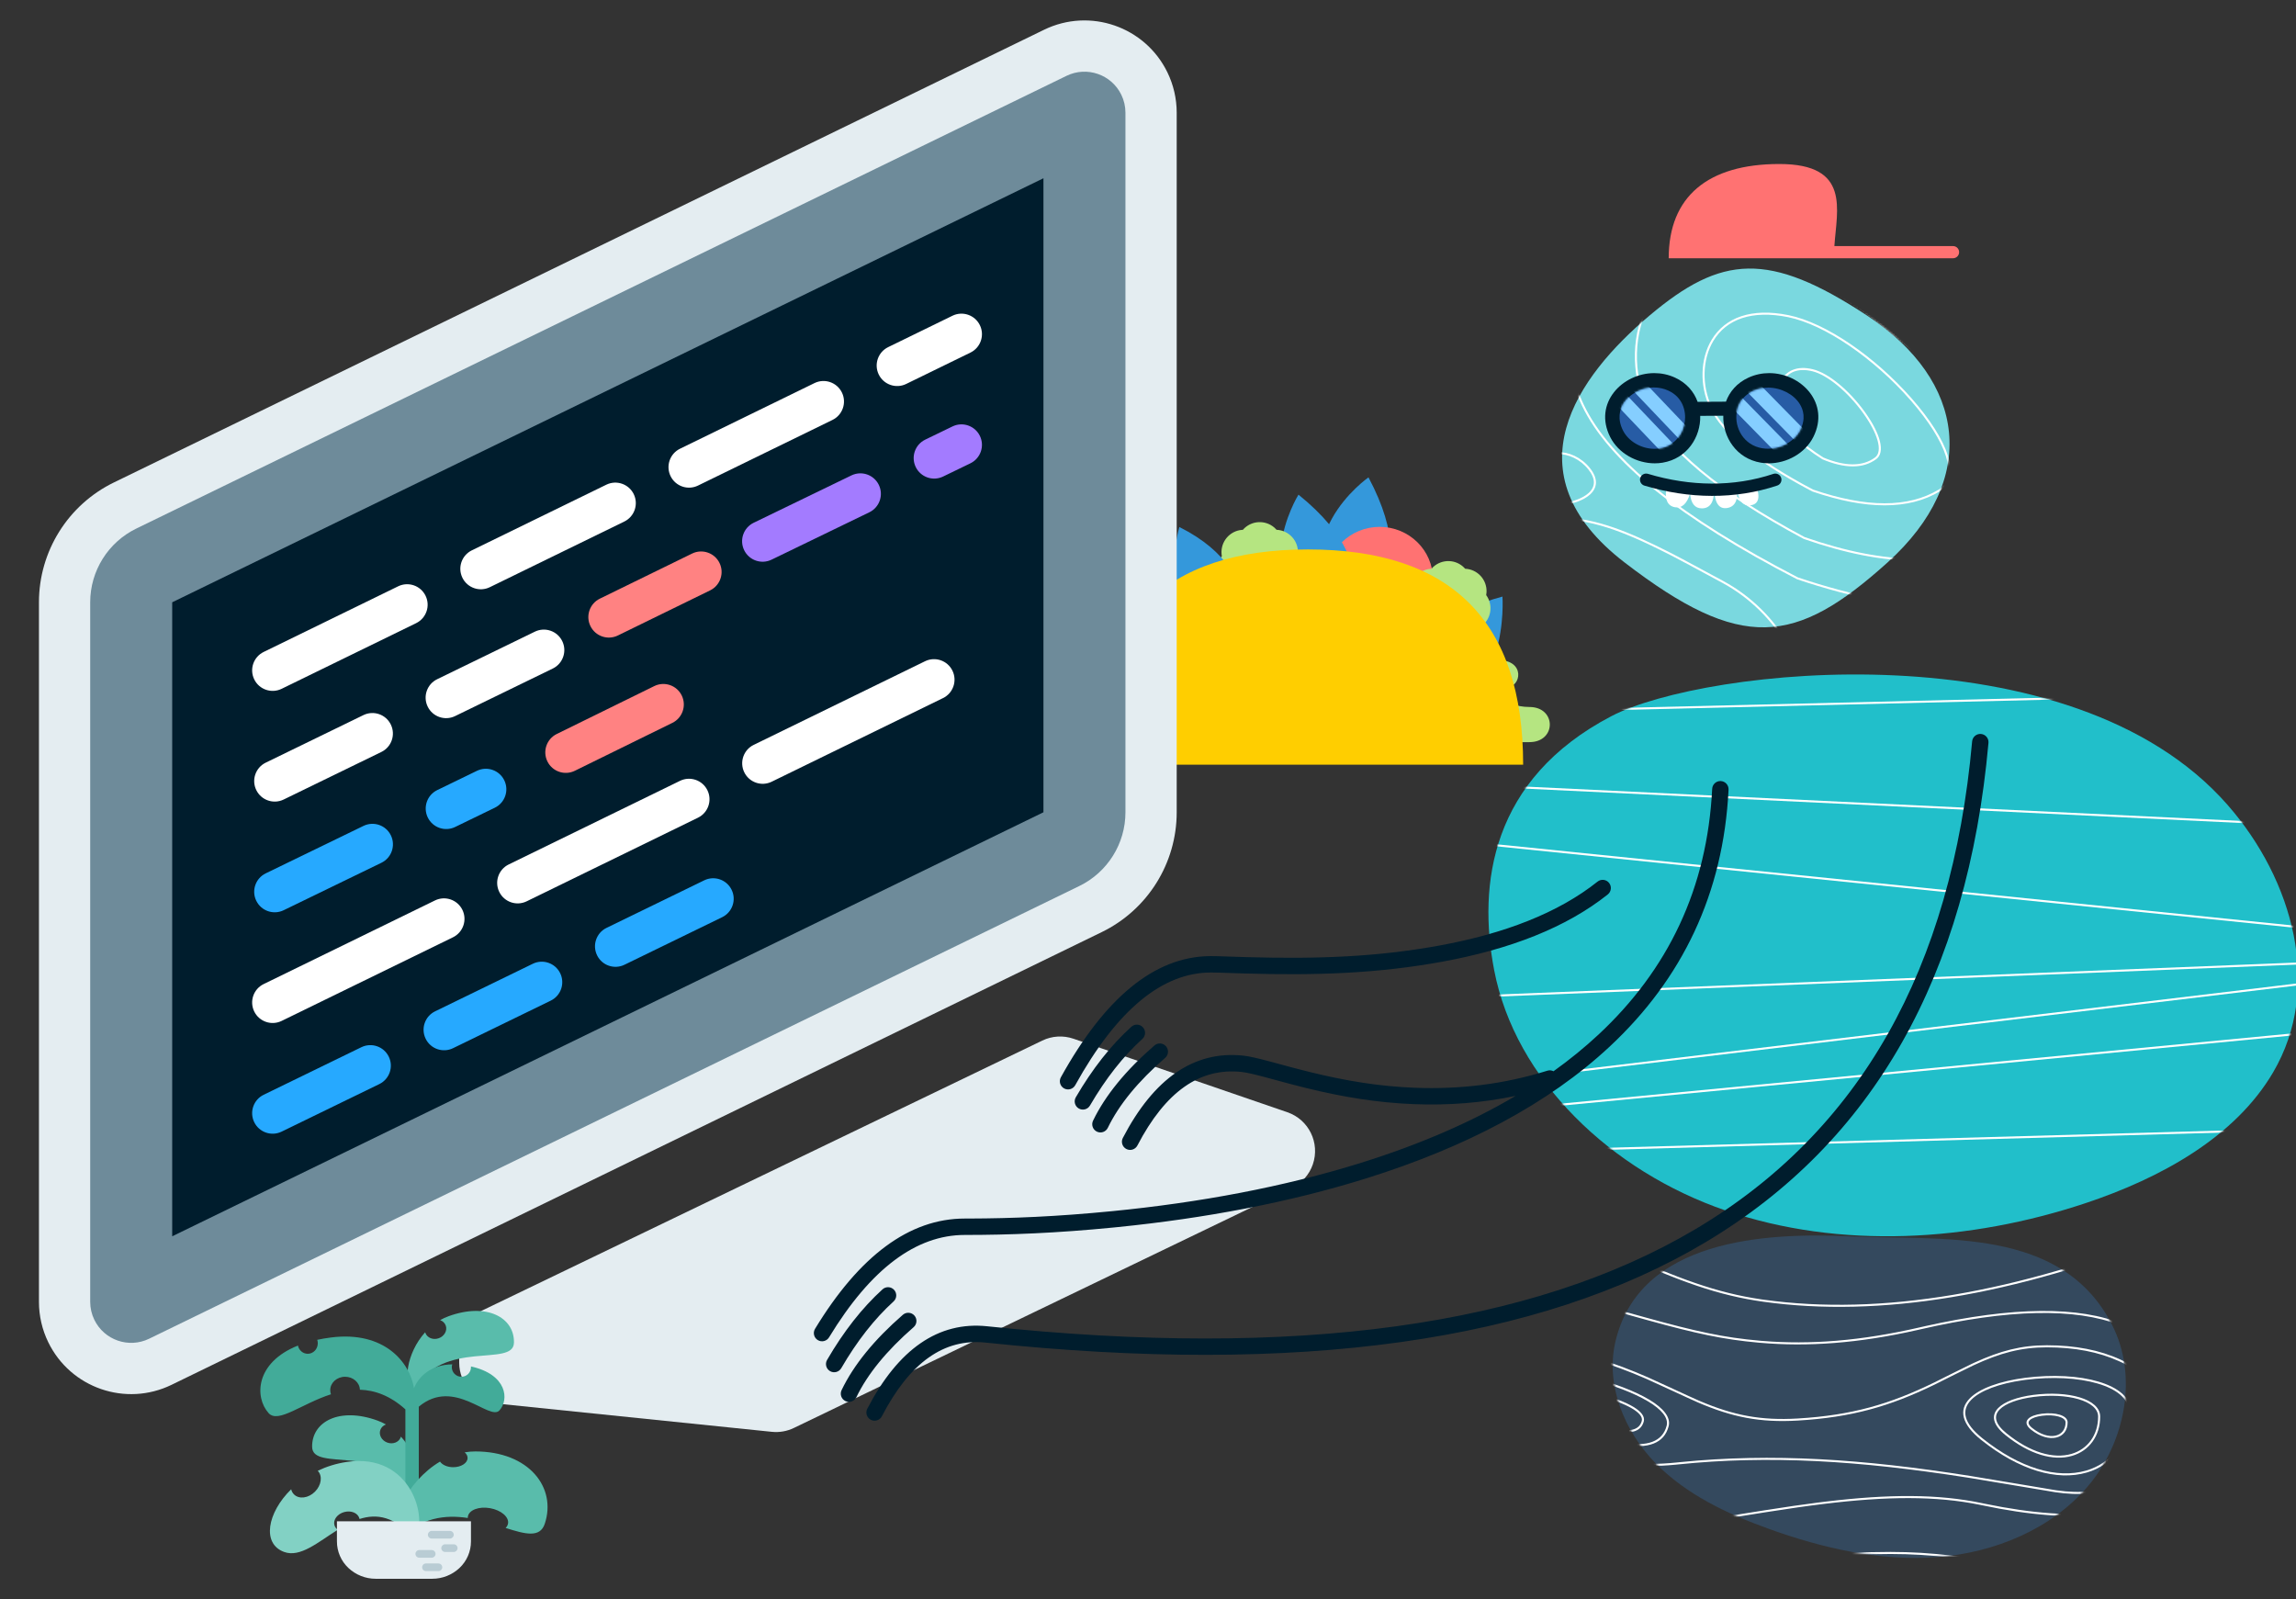 <svg viewBox="200 240 1120 780" xmlns="http://www.w3.org/2000/svg" xmlns:xlink="http://www.w3.org/1999/xlink" overflow="visible" width="1120px" height="780px"><rect x="200" y="240" width="1120" height="780" fill="#333333" stroke="none"/><defs><path d="M256.963,311.34 C443.936,235.343 398.48,-0.581 230.905,0.812 C63.331,2.205 24.21,38.513 3.469,128.569 C-19.235,227.154 69.989,387.336 256.963,311.34" id="masterclose-upsworking-path-1"/><path d="M307.298,52.903 C306.186,-19.451 7.359,-14.002 0.921,51.547 C-5.516,117.096 48.436,124.844 112.599,120.904 C167.078,117.559 308.411,125.257 307.298,52.903" id="masterclose-upsworking-path-3"/><path d="M32.885,134.865 C10.36,118.804 -3.667,90.08 1.584,62.998 C5.913,40.668 22.508,21.918 42.655,11.198 C63.03,0.357 87.496,-3.024 109.83,2.861 C132.163,8.745 152.018,24.07 162.433,44.599 C172.848,65.128 173.335,90.596 162.845,111.087 C145.226,145.498 101.452,157.839 65.819,149.474 C54.048,146.71 42.736,141.888 32.885,134.865" id="masterclose-upsworking-path-5"/><path d="M9.415,1.563 C-4.602,-2.26 -1.585,17.563 9.415,20.563 C20.415,23.563 27.415,23.563 37.415,20.563 C51.108,16.456 49.897,-2.597 37.415,1.563 C28.415,4.563 20.415,4.563 9.415,1.563 Z" id="masterclose-upsworking-path-7"/></defs><g id="Master/Close Ups/Working" stroke="none" stroke-width="1" fill="none" fill-rule="evenodd"><g id="Food" transform="translate(707, 418) scale(1 1)"><g id="Food/Taco" stroke="none" stroke-width="1" fill="none" fill-rule="evenodd"><g id="Group" transform="translate(-1, 54)"><path d="M59.211,130 C35.211,130 18.789,130 9.947,130 C-3.316,130 -3.316,112.857 9.947,112.857 C23.211,112.857 28.895,103.333 21.316,103.333 C13.737,103.333 11.842,90 25.105,90 C33.947,90 46.579,90 63,90 L59.211,130 Z" id="Path-39" fill="#B5E581"/><path d="M246.211,130 C222.211,130 205.789,130 196.947,130 C183.684,130 183.684,112.857 196.947,112.857 C210.211,112.857 215.895,103.333 208.316,103.333 C200.737,103.333 198.842,90 212.105,90 C220.947,90 233.579,90 250,90 L246.211,130 Z" id="Path-39-Copy" fill="#B5E581" transform="translate(218.5, 110) scale(-1, 1) translate(-218.5, -110)"/><path d="M69.99,106 C69.99,106 86.637,66.123 24.113,53 C24.113,53 19.46,106 69.99,106" id="Fill-4" fill="#3498DB"/><path d="M178.278,62.656 C178.278,62.656 194.843,22.652 132.729,9.53 C132.729,9.53 128.072,62.687 178.278,62.656" id="Fill-4-Copy-4" fill="#3498DB" transform="translate(156.449, 36.093) rotate(50) translate(-156.449, -36.093)"/><ellipse id="Oval-Copy" fill="#FF7272" cx="167" cy="50.5" rx="26" ry="25.5"/><path d="M73.321,119.864 C73.321,119.864 89.851,79.9 27.688,66.718 C27.688,66.718 23.087,119.841 73.321,119.864" id="Fill-4-Copy-3" fill="#3498DB" transform="translate(51.445, 93.291) rotate(-23) translate(-51.445, -93.291)"/><path d="M158.345,70.271 C158.345,70.271 174.914,30.289 112.768,17.166 C112.768,17.166 108.115,70.297 158.345,70.271" id="Fill-4-Copy-5" fill="#3498DB" transform="translate(136.502, 43.719) rotate(27) translate(-136.502, -43.719)"/><path d="M108.5,62.451 C102.961,64.823 96.547,62.256 94.174,56.717 C93.979,56.262 93.815,55.793 93.684,55.316 L93.684,55.316 L93.684,55.316 C88.375,52.464 86.383,45.849 89.234,40.54 C89.469,40.104 89.733,39.684 90.024,39.283 L90.024,39.283 L90.024,39.283 C88.944,33.355 92.874,27.673 98.802,26.592 C99.29,26.503 99.783,26.448 100.278,26.426 L100.278,26.426 L100.278,26.426 C104.239,21.885 111.131,21.415 115.673,25.376 C116.046,25.702 116.397,26.053 116.722,26.426 L116.722,26.426 L116.722,26.426 C122.743,26.692 127.408,31.787 127.142,37.808 C127.12,38.303 127.064,38.796 126.976,39.283 L126.976,39.283 L126.976,39.283 C130.521,44.156 129.446,50.98 124.573,54.526 C124.173,54.817 123.753,55.081 123.316,55.316 L123.316,55.316 L123.316,55.316 C121.718,61.126 115.712,64.54 109.901,62.941 C109.424,62.81 108.955,62.646 108.5,62.451 L108.5,62.451 L108.5,62.451 Z" id="Star" fill="#B5E581"/><ellipse id="Oval" fill="#FF7272" cx="66" cy="71.5" rx="26" ry="25.5"/><path d="M101.404,83.89 C101.404,83.89 115.318,42.282 63.102,28.604 C63.102,28.604 59.202,83.901 101.404,83.89" id="Fill-4-Copy" fill="#3498DB" transform="translate(83.046, 56.247) rotate(12) translate(-83.046, -56.247)"/><path d="M225.325,114 C225.325,114 239.197,72.618 187.094,59 C187.094,59 183.216,114 225.325,114" id="Fill-4-Copy-2" fill="#3498DB" transform="translate(207, 86.5) scale(-1, 1) translate(-207, -86.5)"/><path d="M200.5,81.451 C194.961,83.823 188.547,81.256 186.174,75.717 C185.979,75.262 185.815,74.793 185.684,74.316 L185.684,74.316 L185.684,74.316 C180.375,71.464 178.383,64.849 181.234,59.54 C181.469,59.104 181.733,58.684 182.024,58.283 L182.024,58.283 L182.024,58.283 C180.944,52.355 184.874,46.673 190.802,45.592 C191.29,45.503 191.783,45.448 192.278,45.426 L192.278,45.426 L192.278,45.426 C196.239,40.885 203.131,40.415 207.673,44.376 C208.046,44.702 208.397,45.053 208.722,45.426 L208.722,45.426 L208.722,45.426 C214.743,45.692 219.408,50.787 219.142,56.808 C219.12,57.303 219.064,57.796 218.976,58.283 L218.976,58.283 L218.976,58.283 C222.521,63.156 221.446,69.98 216.573,73.526 C216.173,73.817 215.753,74.081 215.316,74.316 L215.316,74.316 L215.316,74.316 C213.718,80.126 207.712,83.54 201.901,81.941 C201.424,81.81 200.955,81.646 200.5,81.451 L200.5,81.451 L200.5,81.451 Z" id="Star-Copy" fill="#B5E581"/><path d="M27,141 L237,141 C237,71 202,36 132,36 C62,36 27,71 27,141 Z" id="Path-38" fill="#FFCE00"/></g></g></g><g id="Computer" transform="translate(219, 249)"><path d="M490.308,5.513 L36.556,226.339 C14.192,237.223 0,259.914 0,284.786 L0,626.024 C0,632.847 1.552,639.581 4.537,645.716 C15.413,668.063 42.345,677.362 64.692,666.487 L518.444,445.661 C540.808,434.777 555,412.086 555,387.214 L555,45.976 C555,39.153 553.448,32.419 550.463,26.284 C539.587,3.937 512.655,-5.362 490.308,5.513 Z M505,53.969 L505,387.214 L505,387.558 C504.868,393.162 501.622,398.241 496.564,400.702 L50,618.03 L50,284.786 C50,279.046 53.275,273.81 58.436,271.298 L505,53.969 Z" id="Monitor" fill="#E4EDF1" fill-rule="nonzero"/><path d="M527.983,37.224 C529.31,39.951 530,42.944 530,45.976 L530,387.214 C530,402.52 521.266,416.484 507.504,423.181 L53.752,644.007 C43.82,648.841 31.85,644.708 27.017,634.776 C25.69,632.049 25,629.056 25,626.024 L25,284.786 C25,269.48 33.734,255.516 47.496,248.819 L501.248,27.993 C511.18,23.159 523.15,27.292 527.983,37.224 Z" id="Path" fill="#6E8B9A" fill-rule="nonzero"/><polygon id="Path" fill="#001D2D" fill-rule="nonzero" points="490 387.214 490 77.951 65 284.786 65 594.047"/><path d="M216.318,630.193 L489.45,498.57 C494.195,496.283 499.651,495.96 504.633,497.673 L608.994,533.541 C619.44,537.132 624.998,548.51 621.407,558.956 C619.671,564.007 615.987,568.154 611.176,570.472 L368.241,687.543 C364.908,689.15 361.194,689.8 357.514,689.422 L222.956,675.595 C212.755,674.547 205,665.954 205,655.7 L205,648.21 C205,640.529 209.398,633.527 216.318,630.193 Z" id="Keyboard" fill="#E4EDF1"/><g id="code" transform="translate(103.998, 143.998)" fill-rule="nonzero"><path d="M14.389,182.989 L79.991,150.969 C84.954,148.546 87.014,142.559 84.592,137.596 C82.169,132.632 76.182,130.573 71.219,132.995 L5.616,165.016 C0.653,167.438 -1.407,173.425 1.016,178.389 C3.438,183.352 9.425,185.411 14.389,182.989 Z M115.938,133.423 L181.54,101.403 C186.504,98.98 188.563,92.993 186.141,88.03 C183.718,83.067 177.731,81.007 172.768,83.43 L107.165,115.45 C102.202,117.872 100.142,123.86 102.565,128.823 C104.987,133.786 110.975,135.846 115.938,133.423 Z M217.487,83.858 L283.09,51.837 C288.053,49.415 290.112,43.427 287.69,38.464 C285.267,33.501 279.28,31.441 274.317,33.864 L208.714,65.884 C203.751,68.307 201.692,74.294 204.114,79.257 C206.537,84.22 212.524,86.28 217.487,83.858 Z M319.036,34.292 L350.389,18.989 C355.352,16.566 357.411,10.579 354.989,5.616 C352.566,0.653 346.579,-1.407 341.616,1.016 L310.264,16.319 C305.3,18.741 303.241,24.728 305.663,29.692 C308.086,34.655 314.073,36.714 319.036,34.292 Z" id="Path" fill="#FFF"/><path d="M15.378,236.994 L63.034,213.801 C68,211.385 70.067,205.4 67.65,200.434 C65.233,195.468 59.248,193.401 54.282,195.818 L6.626,219.011 C1.66,221.427 -0.406,227.412 2.011,232.378 C4.427,237.344 10.412,239.411 15.378,236.994 Z M99.001,196.297 L146.657,173.105 C151.623,170.688 153.69,164.703 151.273,159.737 C148.856,154.771 142.871,152.705 137.905,155.121 L90.249,178.314 C85.283,180.731 83.217,186.716 85.633,191.682 C88.05,196.648 94.035,198.714 99.001,196.297 Z" id="Path-Copy" fill="#FFF"/><path d="M178.394,156.986 L223.394,134.986 C228.356,132.56 230.412,126.572 227.986,121.61 C225.56,116.649 219.572,114.593 214.61,117.018 L169.61,139.018 C164.649,141.444 162.593,147.433 165.018,152.394 C167.444,157.356 173.433,159.412 178.394,156.986 Z" id="Path-Copy" fill="#FF8282"/><path d="M253.363,120.002 L301.059,96.891 C306.029,94.483 308.106,88.502 305.698,83.531 C303.289,78.561 297.308,76.484 292.338,78.893 L244.642,102.003 C239.672,104.411 237.595,110.393 240.003,115.363 C242.411,120.333 248.393,122.41 253.363,120.002 Z M337.056,79.449 L350.363,73.002 C355.333,70.593 357.41,64.612 355.002,59.642 C352.593,54.672 346.612,52.595 341.642,55.003 L328.335,61.451 C323.365,63.859 321.288,69.84 323.696,74.81 C326.104,79.781 332.086,81.857 337.056,79.449 Z" id="Path-Copy" fill="#A37BFF"/><path d="M15.369,290.998 L63.048,267.853 C68.017,265.441 70.089,259.458 67.677,254.49 C65.266,249.522 59.283,247.449 54.314,249.861 L6.635,273.006 C1.667,275.418 -0.406,281.401 2.006,286.369 C4.418,291.338 10.401,293.41 15.369,290.998 Z M99.033,250.385 L118.369,240.998 C123.338,238.586 125.41,232.604 122.998,227.635 C120.586,222.667 114.604,220.594 109.635,223.006 L90.299,232.393 C85.33,234.805 83.258,240.788 85.67,245.756 C88.081,250.724 94.064,252.797 99.033,250.385 Z" id="Path-Copy-2" fill="#26A9FF"/><path d="M157.411,222.978 L204.982,199.61 C209.939,197.175 211.983,191.182 209.548,186.225 C207.113,181.268 201.121,179.224 196.164,181.659 L148.593,205.027 C143.636,207.462 141.592,213.454 144.027,218.411 C146.462,223.368 152.454,225.413 157.411,222.978 Z" id="Path-Copy-2" fill="#FF8282"/><path d="M14.389,344.989 L97.965,304.196 C102.928,301.773 104.987,295.786 102.565,290.823 C100.142,285.86 94.155,283.8 89.192,286.223 L5.616,327.016 C0.653,329.438 -1.407,335.425 1.016,340.389 C3.438,345.352 9.425,347.411 14.389,344.989 Z M133.911,286.651 L217.487,245.858 C222.45,243.435 224.51,237.448 222.087,232.485 C219.665,227.521 213.678,225.462 208.714,227.884 L125.138,268.677 C120.175,271.1 118.116,277.087 120.538,282.05 C122.961,287.013 128.948,289.073 133.911,286.651 Z M253.434,228.312 L337.01,187.519 C341.973,185.097 344.032,179.109 341.61,174.146 C339.187,169.183 333.2,167.123 328.237,169.546 L244.661,210.339 C239.698,212.761 237.638,218.749 240.061,223.712 C242.483,228.675 248.47,230.735 253.434,228.312 Z" id="Path-Copy-3" fill="#FFF"/><path d="M14.379,398.994 L62.034,375.799 C67,373.382 69.066,367.397 66.649,362.431 C64.232,357.465 58.247,355.399 53.281,357.816 L5.626,381.011 C0.66,383.428 -1.406,389.413 1.011,394.379 C3.428,399.345 9.413,401.411 14.379,398.994 Z M98,358.293 L145.655,335.098 C150.621,332.681 152.687,326.696 150.27,321.73 C147.853,316.765 141.868,314.698 136.902,317.115 L89.247,340.31 C84.281,342.727 82.215,348.712 84.632,353.678 C87.049,358.644 93.034,360.71 98,358.293 Z M181.621,317.593 L229.276,294.398 C234.242,291.981 236.308,285.996 233.891,281.03 C231.474,276.064 225.489,273.998 220.523,276.415 L172.868,299.61 C167.902,302.027 165.836,308.012 168.253,312.978 C170.67,317.944 176.655,320.01 181.621,317.593 Z" id="Path-Copy-4" fill="#26A9FF"/></g></g><g id="Plants" transform="translate(327, 870) scale(0.467 0.467)"><g id="Plants/Tropical" stroke="none" stroke-width="1" fill="none" fill-rule="evenodd"><path d="M207.045,25 C249.395,25 271.301,49.634 261.808,74.268 C252.316,98.901 193.514,44.575 146.783,85 C137.488,75.227 152.352,46.144 178.348,32.379 C178.328,32.62 178.318,32.862 178.318,33.105 C178.318,38.628 183.385,43.105 189.636,43.105 C195.887,43.105 200.954,38.628 200.954,33.105 C200.954,30.232 199.583,27.642 197.387,25.818 C200.523,25.285 203.747,25 207.045,25 Z" id="Combined-Shape-Copy-2" fill="#59BCAB" fill-rule="nonzero" transform="translate(204, 55) rotate(-20) translate(-204, -55)"/><path d="M118.045,134 C160.395,134 182.301,158.634 172.808,183.268 C163.316,207.901 104.514,153.575 57.783,194 C48.488,184.227 63.352,155.144 89.348,141.379 C89.328,141.62 89.318,141.862 89.318,142.105 C89.318,147.628 94.385,152.105 100.636,152.105 C106.887,152.105 111.954,147.628 111.954,142.105 C111.954,139.232 110.583,136.642 108.387,134.818 C111.523,134.285 114.747,134 118.045,134 Z" id="Combined-Shape-Copy" fill="#59BCAB" fill-rule="nonzero" transform="translate(115, 164) scale(-1, 1) rotate(-20) translate(-115, -164)"/><path d="M160.482,100.964 C165.474,88.571 178.214,76.426 200.454,76.011 C200.159,76.956 200,77.959 200,79 C200,84.523 204.477,89 210,89 C215.523,89 220,84.523 220,79 C220,78.733 219.99,78.469 219.969,78.207 C257.98,86.686 259.869,112.923 249.797,124.1 C239.354,135.688 202.636,89.209 165.501,120.244 L165.5,279 C165.5,282.866 162.366,286 158.5,286 C154.715,286 151.631,282.995 151.504,279.241 L151.5,279 L151.501,123.055 C135.408,108.542 119.317,103.038 103.991,102.539 C103.726,95.023 96.892,89 88.5,89 C79.94,89 73,95.268 73,103 C73,104.5 73.261,105.945 73.745,107.3 C43.049,117.199 18.622,138.08 8.642,126.991 C-6.221,110.477 -5.402,74.189 39.25,56.413 C40.304,61.328 44.493,65 49.5,65 C55.299,65 60,60.075 60,54 C60,52.74 59.798,51.529 59.425,50.402 C63.865,49.447 68.601,48.638 73.642,47.991 C129.611,40.816 156.182,74.036 160.482,100.964 Z" id="Combined-Shape" fill="#42AB99" fill-rule="nonzero"/><path d="M224.535,167 C280.649,167 309.673,204.772 297.096,242.544 C292.093,257.568 276.754,253.437 256.196,246.913 C257.526,245.613 258.407,244.08 258.71,242.36 C259.916,235.512 251.509,228.304 239.932,226.261 C228.356,224.217 217.993,228.112 216.787,234.96 C216.697,235.471 216.661,235.984 216.675,236.497 C193.283,232.953 167.865,235.798 144.688,259 C132.232,243.845 152.517,198.406 187.689,177.606 C189.986,181.053 195.291,183.465 201.468,183.465 C209.75,183.465 216.464,179.128 216.464,173.78 C216.464,171.589 215.337,169.568 213.438,167.945 C217.055,167.327 220.759,167 224.535,167 Z" id="Combined-Shape" fill="#59BCAB" fill-rule="nonzero"/><path d="M89.969,178.014 C157.748,167.791 175.913,237.768 161.224,258.769 C140.51,234.402 121.357,231.857 103.596,237.576 C103.558,237.365 103.51,237.151 103.453,236.939 C101.952,231.338 94.897,228.361 87.695,230.291 C80.493,232.221 75.872,238.326 77.373,243.927 C77.909,245.928 79.154,247.594 80.861,248.821 C60.268,261.716 41.711,278.126 24.866,272 C1.424,263.475 7.081,231.156 32.204,206.513 C32.677,208.549 33.643,210.391 35.126,211.874 C40.398,217.146 50.212,215.88 57.046,209.046 C63.85,202.242 65.135,192.484 59.943,187.195 C68.96,182.89 79.02,179.665 89.969,178.014 Z" id="Combined-Shape" fill="#82D1C4" fill-rule="nonzero"/><g id="Group" transform="translate(80, 240)"><path d="M0,0 L140,0 L140,21.028 C140,31.527 135.657,41.558 128,48.741 C120.291,55.974 110.116,60 99.545,60 L40.455,60 C29.884,60 19.709,55.974 12,48.741 C4.343,41.558 8.39115806e-15,31.527 0,21.028 L0,0 L0,0 Z" id="Rectangle" fill="#E4EDF1"/><path d="M106,44 C108.209,44 110,45.791 110,48 C110,50.142 108.316,51.891 106.2,51.995 L106,52 L93,52 C90.791,52 89,50.209 89,48 C89,45.858 90.684,44.109 92.8,44.005 L93,44 L106,44 Z M99,30 C101.209,30 103,31.791 103,34 C103,36.142 101.316,37.891 99.2,37.995 L99,38 L86,38 C83.791,38 82,36.209 82,34 C82,31.858 83.684,30.109 85.8,30.005 L86,30 L99,30 Z M122,24 C124.209,24 126,25.791 126,28 C126,30.142 124.316,31.891 122.2,31.995 L122,32 L113,32 C110.791,32 109,30.209 109,28 C109,25.858 110.684,24.109 112.8,24.005 L113,24 L122,24 Z M118,10 C120.209,10 122,11.791 122,14 C122,16.142 120.316,17.891 118.2,17.995 L118,18 L99,18 C96.791,18 95,16.209 95,14 C95,11.858 96.684,10.109 98.8,10.005 L99,10 L118,10 Z" id="Combined-Shape" fill="#B9CCD4" fill-rule="nonzero"/></g></g></g><g transform="translate(1124, 600) scale(-1, 1) translate(-1124, -600) translate(584, 0) scale(1 1)" id="Master/Character/Bust"><defs><path d="M256.963,311.34 C443.936,235.343 398.48,-0.581 230.905,0.812 C63.331,2.205 24.21,38.513 3.469,128.569 C-19.235,227.154 69.989,387.336 256.963,311.34" id="mastercharacterbust-path-1"/><path d="M307.298,52.903 C306.186,-19.451 7.359,-14.002 0.921,51.547 C-5.516,117.096 48.436,124.844 112.599,120.904 C167.078,117.559 308.411,125.257 307.298,52.903" id="mastercharacterbust-path-3"/><path d="M32.885,134.865 C10.36,118.804 -3.667,90.08 1.584,62.998 C5.913,40.668 22.508,21.918 42.655,11.198 C63.03,0.357 87.496,-3.024 109.83,2.861 C132.163,8.745 152.018,24.07 162.433,44.599 C172.848,65.128 173.335,90.596 162.845,111.087 C145.226,145.498 101.452,157.839 65.819,149.474 C54.048,146.71 42.736,141.888 32.885,134.865" id="mastercharacterbust-path-5"/><path d="M9.415,1.563 C-4.602,-2.26 -1.585,17.563 9.415,20.563 C20.415,23.563 27.415,23.563 37.415,20.563 C51.108,16.456 49.897,-2.597 37.415,1.563 C28.415,4.563 20.415,4.563 9.415,1.563 Z" id="mastercharacterbust-path-7"/></defs><g id="Master/Character/Bust" stroke="none" stroke-width="1" fill="none" fill-rule="evenodd"><g id="Bodies" transform="translate(290, 534) scale(1 1)"><defs><path d="M34.876,63.625 C2.784,100.268 -11.593,152.81 12.686,194.117 C31.23,225.665 67.35,245.63 104.31,257.928 C160.438,276.603 223.892,280.647 279.803,261.443 C335.713,242.238 382.354,197.727 392.639,144.222 C400.72,102.183 394.099,50.985 335.498,20.351 C290.44,-3.203 111.236,-23.563 34.876,63.625" id="bodiesgreen-b-path-1"/><path d="M143.677,352.328 C131.006,377.228 137.22,409.211 155.202,430.593 C173.185,451.974 201.107,463.4 228.965,465.524 C256.823,467.648 284.722,461.25 311.016,451.806 C331.365,444.497 351.537,435.009 366.613,419.509 C381.688,404.008 390.929,381.482 385.993,360.431 C374.273,310.444 312.926,307.159 271.858,309.057 C226.927,311.134 168.228,304.084 143.677,352.328" id="bodiesgreen-b-path-3"/></defs><g id="Bodies/Green B" stroke="none" stroke-width="1" fill="none" fill-rule="evenodd"><g id="Group" transform="translate(52.5, 35)"><mask id="bodiesgreen-b-mask-2" fill="#fff"><use xlink:href="#bodiesgreen-b-path-1"/></mask><use id="Mask" fill="#21BFCA" xlink:href="#bodiesgreen-b-path-1"/><g id="Patterns" mask="url(#bodiesgreen-b-mask-2)"><g transform="translate(-5, -20)" id="Group"><g transform="translate(0, 0.39)"><polygon id="Path-48" fill="#FFF" fill-rule="nonzero" points="404.99 -0.5 405.01 0.5 0.01 8.6 -0.01 7.6"/><polygon id="Path-49" fill="#FFF" fill-rule="nonzero" points="0.012 27.85 405.012 37.57 404.988 38.57 -0.012 28.85"/><polygon id="Path-50" fill="#FFF" fill-rule="nonzero" points="404.976 73.211 405.024 74.209 0.024 93.649 -0.024 92.651"/><polygon id="Path-51" fill="#FFF" fill-rule="nonzero" points="404.949 101.563 405.051 102.557 0.051 143.867 -0.051 142.873"/><polygon id="Path-52" fill="#FFF" fill-rule="nonzero" points="0.06 169.604 405.06 218.204 404.94 219.196 -0.06 170.596"/><polygon id="Path-53" fill="#FFF" fill-rule="nonzero" points="0.048 193.902 405.048 232.782 404.952 233.778 -0.048 194.898"/><polygon id="Path-54" fill="#FFF" fill-rule="nonzero" points="0.014 240.88 405.014 252.22 404.986 253.22 -0.014 241.88"/><polygon id="Path-55" fill="#FFF" fill-rule="nonzero" points="404.954 280.572 405.046 281.568 0.046 318.828 -0.046 317.832"/><polygon id="Path-56" fill="#FFF" fill-rule="nonzero" points="404.99 327.55 405.01 328.55 0.01 336.65 -0.01 335.65"/><polygon id="Path-57" fill="#FFF" fill-rule="nonzero" points="404.989 353.47 405.011 354.47 0.011 363.38 -0.011 362.38"/><polygon id="Path-58" fill="#FFF" fill-rule="nonzero" points="0.018 374.53 405.018 389.11 404.982 390.11 -0.018 375.53"/><polygon id="Path-59" fill="#FFF" fill-rule="nonzero" points="0.02 159.88 405.02 176.08 404.98 177.08 -0.02 160.88"/></g></g></g></g><mask id="bodiesgreen-b-mask-4" fill="#fff"><use xlink:href="#bodiesgreen-b-path-3"/></mask><use id="Mask" fill="#34495E" xlink:href="#bodiesgreen-b-path-3"/><g id="Patterns" mask="url(#bodiesgreen-b-mask-4)"><g transform="translate(324, 325) rotate(90) translate(-324, -325) translate(95, 90)" id="Group"><g transform="translate(0, 0)"><path d="M396.582,46.777 C407.685,131.913 423.278,188.483 443.325,216.449 C473.705,258.829 454.389,387.23 408.964,442.474 L407.579,444.126 L406.819,443.476 C452.959,389.505 472.901,259.424 442.512,217.031 C422.543,189.174 407.027,133.328 395.926,49.456 L395.591,46.906 L396.582,46.777 Z" id="Path-4" fill="#FFF" fill-rule="nonzero"/><path d="M386.267,46.811 C390.498,116.639 401.075,180.116 417.998,237.24 C434.8,293.958 424.579,366.481 387.364,454.812 L386.228,457.493 L385.308,457.101 C423.367,367.751 433.934,294.557 417.039,237.524 C400.276,180.939 389.733,118.139 385.408,49.124 L385.269,46.871 L386.267,46.811 Z" id="Path-5" fill="#FFF" fill-rule="nonzero"/><path d="M394.282,231.48 C384.872,233.683 379.341,260.794 378.905,297.732 C378.49,332.856 382.935,365.11 390.152,373.469 C397.422,381.888 403.484,378.716 408.258,366.008 L408.402,365.62 C412.213,355.264 415.196,339.323 418.014,316.836 C420.374,298.014 419.467,275.619 415.595,258.587 C411.276,239.594 403.863,229.238 394.282,231.48 Z M414.62,258.809 C418.465,275.724 419.367,298.002 417.022,316.711 L416.665,319.518 C413.96,340.458 411.08,355.446 407.463,365.274 L407.188,366.009 C402.677,377.817 397.476,380.421 390.909,372.815 C383.919,364.721 379.493,332.6 379.905,297.743 L379.937,295.576 C380.555,260.364 386.004,234.445 394.51,232.454 C403.318,230.392 410.412,240.305 414.62,258.809 Z" id="Path-6" fill="#FFF" fill-rule="nonzero"/><path d="M398.878,257.516 C393.89,258.947 391.015,275.659 390.686,298.785 L390.669,300.209 C390.451,322.79 392.778,343.5 396.583,348.904 C398.627,351.806 400.623,352.691 402.464,351.464 C404.034,350.418 405.373,347.842 406.58,343.82 L406.796,343.08 C408.691,336.413 410.194,326.401 411.616,312.484 C412.852,300.392 412.377,286.007 410.348,275.064 C408.065,262.746 404.131,256.008 398.878,257.516 Z M409.365,275.246 C411.376,286.093 411.848,300.383 410.621,312.383 L410.299,315.454 C408.923,328.226 407.452,337.434 405.622,343.533 C404.479,347.343 403.224,349.755 401.91,350.632 C400.626,351.488 399.172,350.843 397.401,348.328 C393.806,343.222 391.5,322.97 391.663,300.889 L391.685,298.837 C392.007,276.376 394.862,259.709 399.154,258.477 C403.525,257.222 407.186,263.494 409.365,275.246 Z" id="Path-6" fill="#FFF" fill-rule="nonzero"/><path d="M376.023,374.416 C376.707,377.788 379.617,392.159 380.398,396.278 L380.702,397.896 C382.033,405.064 382.889,410.719 383.359,415.782 C384.551,428.595 383.176,437.501 378.467,443.79 L378.225,444.108 L377.435,443.494 C382.149,437.432 383.554,428.676 382.364,415.874 C381.879,410.66 380.981,404.801 379.569,397.277 L379.173,395.207 C378.026,389.316 375,374.401 374.9,373.912 L374.413,371.447 C369.378,345.793 367.011,327.328 367.011,307.247 C367.011,281.099 369.581,260.663 375.63,229.887 L378.977,213.108 C379.177,212.095 379.363,211.14 379.544,210.207 L380.098,207.32 C381.194,201.535 382.054,196.577 382.77,191.805 C384.427,180.773 385.268,170.938 385.268,161.166 C385.268,131.491 358.112,93.945 303.759,48.603 L302.104,47.226 L302.742,46.456 C358.411,92.592 386.268,130.802 386.268,161.166 C386.268,170.992 385.422,180.876 383.759,191.953 L383.514,193.556 C382.763,198.391 381.858,203.481 380.705,209.468 L379.754,214.334 L377.13,227.456 L376.358,231.369 C370.502,261.371 368.011,281.543 368.011,307.247 C368.011,327.251 370.371,345.66 375.393,371.249 L376.023,374.416 Z" id="Path-7" fill="#FFF" fill-rule="nonzero"/><path d="M323.454,47.141 L324.254,46.541 L325.574,48.293 C347.002,76.622 362.373,90.801 371.48,90.801 C380.422,90.801 383.059,76.531 379.046,47.787 L378.923,46.912 L379.913,46.771 L380.161,48.55 C384.08,77.317 381.298,91.801 371.48,91.801 C361.918,91.801 346.422,77.513 324.787,48.91 L323.454,47.141 Z" id="Path-8" fill="#FFF" fill-rule="nonzero"/><path d="M344.173,46.683 C348.892,60.844 355.943,69.724 365.311,73.368 C369.794,75.112 372.236,73.949 372.972,69.778 C373.734,65.46 372.611,58.049 369.589,47.588 L369.413,46.982 L370.372,46.701 C373.568,57.62 374.768,65.355 373.957,69.952 C373.105,74.778 369.991,76.262 364.949,74.3 C355.412,70.591 348.246,61.69 343.441,47.641 L343.224,46.999 L344.173,46.683 Z" id="Path-9" fill="#FFF" fill-rule="nonzero"/><path d="M290.839,46.459 C321.072,71.923 341.763,101.906 352.906,136.4 C356.788,148.421 357.803,163.085 356.494,181.669 L356.327,183.919 C355.4,195.935 354.152,205.214 350.442,228.662 L347.62,246.417 C345.78,258.137 344.627,266.142 343.583,274.679 C339.831,305.364 339.639,329.406 344.015,350.772 L344.188,351.603 C354.177,398.932 350.103,429.671 331.854,443.78 L331.296,444.202 L330.7,443.399 C348.836,429.924 353.142,399.881 343.505,353.228 L343.209,351.809 C338.687,330.386 338.774,306.365 342.446,275.754 L342.929,271.842 C343.913,264.08 345.038,256.388 346.75,245.511 L349.832,226.113 C353.369,203.657 354.521,194.77 355.426,182.577 C356.832,163.643 355.858,148.795 351.954,136.708 C340.982,102.739 320.698,73.167 291.094,47.985 L290.194,47.224 L290.839,46.459 Z" id="Path-10" fill="#FFF" fill-rule="nonzero"/><path d="M274.936,46.813 L275.934,46.869 C274.877,65.895 279.997,80.901 292.662,102.426 L293.798,104.342 C294.342,105.253 294.913,106.202 295.548,107.252 L300.375,115.185 L301.805,117.553 C310.493,132.015 315.329,141.573 319.172,153.028 C324.303,168.323 326.202,184.272 324.453,202.292 L324.352,203.295 C319.707,247.893 322.498,292.049 330.643,344.099 L331.117,347.092 C332.762,357.309 337.148,382.893 337.842,387.356 C341.538,411.121 333.718,429.959 314.412,443.792 L313.823,444.21 L313.248,443.392 C332.477,429.877 340.371,411.511 336.961,388.217 L336.803,387.185 C335.933,381.703 331.352,354.99 329.929,345.993 C321.653,293.689 318.715,249.371 323.205,204.681 L323.357,203.191 C325.262,184.903 323.405,168.79 318.224,153.346 C314.34,141.771 309.428,132.131 300.478,117.286 L294.969,108.225 C293.939,106.527 293.08,105.096 292.252,103.698 C279.316,81.862 273.976,66.654 274.901,47.484 L274.936,46.813 Z" id="Path-11" fill="#FFF" fill-rule="nonzero"/><path d="M292.076,345.892 C287.223,350.673 283.669,360.61 282.083,372.879 C278.624,399.63 285.047,424.453 298.454,424.453 C312.981,424.453 324.476,416.153 328.304,402.854 C332.467,388.388 327.247,370.033 312.338,351.394 C304.745,341.9 297.735,340.315 292.076,345.892 Z M311.558,352.018 C326.278,370.423 331.407,388.455 327.343,402.577 C323.641,415.44 312.544,423.453 298.454,423.453 C285.963,423.453 279.688,399.203 283.075,373.008 L283.243,371.768 C284.877,360.274 288.282,351.033 292.777,346.604 C297.952,341.506 304.296,342.94 311.558,352.018 Z" id="Path-12" fill="#FFF" fill-rule="nonzero"/><path d="M296.821,359.732 C293.701,362.775 291.429,369.063 290.416,376.82 C288.204,393.752 292.315,409.476 301.001,409.476 C310.313,409.476 317.691,404.202 320.147,395.755 C322.812,386.588 319.477,374.98 309.966,363.21 C305.08,357.162 300.506,356.138 296.821,359.732 Z M309.188,363.838 C318.509,375.373 321.751,386.657 319.187,395.476 C316.858,403.487 309.877,408.476 301.001,408.476 C293.228,408.476 289.268,393.327 291.407,376.95 C292.394,369.395 294.597,363.298 297.519,360.448 C300.721,357.326 304.634,358.201 309.188,363.838 Z" id="Path-12" fill="#FFF" fill-rule="nonzero"/><path d="M302.043,374.411 C300.833,375.612 299.975,378.029 299.594,381 C298.756,387.524 300.316,393.598 303.807,393.598 C311.829,393.598 314.396,384.609 307.358,375.742 C305.453,373.342 303.555,372.91 302.043,374.411 Z M306.575,376.364 C313.148,384.644 310.876,392.598 303.807,392.598 C301.233,392.598 299.82,387.094 300.585,381.127 C300.941,378.357 301.732,376.129 302.748,375.12 C303.773,374.102 305.002,374.382 306.575,376.364 Z" id="Path-12" fill="#FFF" fill-rule="nonzero"/><path d="M262.235,46.818 L263.234,46.865 L263.109,49.654 C261.605,84.814 263.128,113.321 267.29,137.155 C270.635,156.312 275.377,171.46 282.345,187.527 L282.803,188.576 C284.659,192.809 292.301,209.099 294.073,213.222 C301.233,229.889 304.027,243.449 302.922,262.023 C301.355,288.358 295.989,306.786 285.655,328.15 L285.026,329.438 C283.736,332.032 277.64,344.126 275.967,347.719 C269.958,360.628 267.204,370.91 267.204,383.463 C267.204,410.556 276.209,430.385 294.22,443.008 L294.768,443.388 L294.202,444.213 C275.536,431.411 266.204,411.141 266.204,383.463 C266.204,371.012 268.879,360.763 274.685,348.108 L275.24,346.916 C277.264,342.632 283.682,329.916 284.317,328.616 C294.884,306.976 300.343,288.526 301.924,261.964 C303.001,243.863 300.347,230.597 293.505,214.441 L293.154,213.617 C291.391,209.512 283.75,193.227 281.887,188.978 C274.638,172.449 269.737,156.985 266.305,137.327 L265.98,135.43 C261.998,111.591 260.605,83.156 262.171,48.219 L262.235,46.818 Z" id="Path-13" fill="#FFF" fill-rule="nonzero"/><path d="M278.386,112.289 C273.543,114.712 275.105,135.889 281.022,158.619 L281.202,159.308 C287.896,184.678 297.075,201.22 305.724,198.964 C314.18,196.757 316.752,188.783 314.823,176.963 C313.511,168.928 310.111,159.548 306.839,153.003 L306.525,152.32 C305.234,149.475 300.408,138.703 297.997,133.765 L297.761,133.283 C294.636,126.968 291.735,121.925 288.984,118.262 L288.519,117.655 C284.742,112.813 281.358,110.803 278.386,112.289 Z M288.184,118.862 C290.794,122.338 293.56,127.107 296.533,133.061 L297.198,134.408 C299.958,140.089 305.659,152.878 305.944,153.45 C309.175,159.912 312.543,169.203 313.836,177.124 C315.692,188.499 313.287,195.957 305.472,197.996 C297.781,200.003 288.876,184.112 282.366,159.793 L282.169,159.053 C276.277,136.72 274.645,115.279 278.834,113.184 C281.326,111.937 284.485,113.936 288.184,118.862 Z" id="Path-14" fill="#FFF" fill-rule="nonzero"/><path d="M288.682,140.187 C285.957,141.557 286.778,152.843 289.94,165.089 L290.054,165.526 C293.643,179.204 298.549,188.097 303.344,186.839 C307.978,185.623 309.38,181.251 308.34,174.845 C307.671,170.721 305.985,165.946 304.313,162.468 L304.054,161.935 C303.698,161.164 300.854,154.755 299.444,151.84 L299.272,151.487 C297.61,148.108 296.065,145.408 294.596,143.44 C292.432,140.542 290.465,139.29 288.682,140.187 Z M293.795,144.039 C295.22,145.947 296.737,148.6 298.375,151.929 L298.944,153.115 C300.494,156.401 303.048,162.162 303.19,162.447 C304.893,165.873 306.671,170.807 307.353,175.005 C308.32,180.967 307.084,184.824 303.09,185.872 C299.225,186.886 294.553,178.512 291.141,165.726 L290.802,164.423 C287.898,152.973 287.124,142.09 289.132,141.08 C290.311,140.487 291.896,141.495 293.795,144.039 Z" id="Path-14" fill="#FFF" fill-rule="nonzero"/><path d="M251.145,46.692 L252.099,46.99 C243.293,75.213 239.9,99.314 240.858,122.025 L240.93,123.594 C241.761,140.246 244.554,154.456 250.542,176.381 L254.005,188.862 C260.531,212.484 263.383,225.702 264.924,242.824 L264.983,243.493 C267.031,266.911 265.248,291.638 258.767,320.303 L258.46,321.649 C238.613,407.843 255.654,451.426 309.516,452.799 L311.159,452.828 L311.149,453.828 C255.74,453.3 237.676,409.904 256.891,324.04 L257.485,321.425 C264.091,292.736 265.999,268.029 264.08,244.674 L263.987,243.58 C262.428,225.76 259.49,212.325 252.525,187.267 L250.149,178.726 L249.577,176.641 C243.383,153.967 240.594,139.497 239.859,122.068 C238.91,99.574 242.205,75.734 250.758,47.939 L251.145,46.692 Z" id="Path-15" fill="#FFF" fill-rule="nonzero"/><path d="M225.909,29.779 L226.534,30.559 C201.107,50.905 191.394,72.289 193.718,97.531 C194.679,107.97 197.647,119.072 202.69,132.152 L203.054,133.09 C205.138,138.43 207.54,144.058 210.564,150.766 L211.817,153.531 C212.545,155.128 213.318,156.81 214.203,158.726 L219.802,170.804 L221.126,173.682 C235.171,204.335 241.941,223.416 244.974,245.252 C252.845,301.937 242.018,367.43 212.504,441.733 L211.604,443.987 L210.676,443.614 C240.809,368.532 251.908,302.457 243.983,245.39 L243.792,244.05 C240.654,222.663 233.791,203.639 219.779,173.144 L212.042,156.425 C211.331,154.877 210.683,153.457 210.051,152.059 L208.876,149.447 C206.206,143.475 204.032,138.346 202.123,133.453 C196.827,119.885 193.716,108.417 192.722,97.623 C190.39,72.293 200.031,50.763 225.144,30.395 L225.909,29.779 Z" id="Path-16" fill="#FFF" fill-rule="nonzero"/><path d="M193.251,37.054 L194.105,37.574 C189.991,44.334 186.949,50.346 183.99,58.462 C179.938,69.574 176.997,82.565 175.422,98 C171.399,137.439 176.605,189.174 193.642,255.873 L194.162,257.899 C219.867,357.593 216.746,427.987 184.727,469.077 L183.748,470.314 L182.969,469.686 C215.328,429.491 219.016,359.981 193.962,261.152 L193.193,258.148 C175.715,190.363 170.35,137.864 174.428,97.899 C176.011,82.382 178.97,69.311 183.05,58.12 C185.928,50.227 188.886,44.302 192.81,37.781 L193.251,37.054 Z" id="Path-17" fill="#FFF" fill-rule="nonzero"/><path d="M147.06,284.196 C136.201,296.942 128.883,317.608 128.883,339.003 C128.883,384.856 157.518,424.894 178.891,409.272 C188.353,402.356 191.314,379.961 188.7,349.222 L188.619,348.288 C186.313,322.149 180.088,293.648 174.284,281.624 C168.794,270.25 157.549,271.886 147.06,284.196 Z M173.383,282.059 C179.067,293.835 185.203,321.78 187.553,347.594 L187.623,348.376 C190.345,379.227 187.449,401.778 178.301,408.465 C157.904,423.373 129.883,384.192 129.883,339.003 C129.883,317.841 137.119,297.406 147.822,284.845 C157.91,273.004 168.284,271.494 173.383,282.059 Z" id="Path-18" fill="#FFF" fill-rule="nonzero"/><path d="M156.826,303.725 C151.325,312.272 147.624,326.109 147.624,340.432 C147.624,355.142 150.946,369.628 156.205,379.363 C161.505,389.174 168.029,392.648 173.333,387.515 C178.213,382.793 179.691,367.563 178.296,346.638 L178.202,345.272 C176.968,328.167 173.909,309.875 171.049,302.032 C168.195,294.205 162.211,295.358 156.826,303.725 Z M170.11,302.375 C172.969,310.217 176.058,328.812 177.252,346.025 L177.299,346.704 C178.67,367.29 177.207,382.375 172.638,386.797 C167.964,391.319 162.119,388.205 157.085,378.888 C151.908,369.306 148.624,354.983 148.624,340.432 C148.624,326.293 152.275,312.644 157.667,304.266 C162.677,296.482 167.614,295.531 170.11,302.375 Z" id="Path-18" fill="#FFF" fill-rule="nonzero"/><path d="M166.016,320.641 C164.964,320.907 163.913,322.138 162.943,324.114 C160.9,328.272 159.53,334.982 159.53,341.924 C159.53,349.049 160.759,356.067 162.707,360.794 C163.656,363.095 164.729,364.728 165.852,365.511 C167.151,366.418 168.492,366.173 169.582,364.79 C172.998,360.46 171.63,333.558 168.785,323.335 C168.224,321.319 167.266,320.326 166.016,320.641 Z M167.822,323.603 C170.581,333.521 171.937,360.19 168.797,364.171 C168.026,365.149 167.276,365.286 166.424,364.691 C165.492,364.041 164.514,362.552 163.632,360.413 C161.736,355.815 160.53,348.925 160.53,341.924 C160.53,335.127 161.87,328.567 163.84,324.555 C164.691,322.822 165.578,321.783 166.261,321.611 C166.833,321.467 167.387,322.042 167.822,323.603 Z" id="Path-18" fill="#FFF" fill-rule="nonzero"/><path d="M178.327,29.748 L178.865,30.59 C168.64,37.124 162.913,49.807 160.485,69.015 L160.294,70.59 C158.747,83.843 158.675,96.394 159.616,122.761 L160.285,140.499 C160.664,151.01 160.84,158.513 160.84,165.929 C160.84,185.04 157.537,198.846 150.087,214.345 L149.633,215.268 C145.788,222.954 133.052,245.714 131.344,248.939 C122.547,265.555 115.288,281.98 108.293,302.29 C107.536,304.488 106.787,306.72 106.045,308.99 C88.301,363.277 105.683,412.117 158.258,455.594 L159.862,456.91 L159.23,457.685 C105.103,413.631 87.035,363.934 105.095,308.679 C105.838,306.405 106.589,304.167 107.348,301.965 C114.2,282.066 121.309,265.882 129.862,249.606 L130.666,248.087 C133.116,243.542 146.143,220.242 149.186,213.911 C156.449,198.801 159.73,185.342 159.837,166.873 L159.84,165.929 C159.84,158.338 159.655,150.65 159.256,139.72 L158.715,125.504 C157.648,96.603 157.695,83.683 159.408,69.575 L159.582,68.2 C162.064,49.337 167.784,36.7 177.957,29.988 L178.327,29.748 Z" id="Path-19" fill="#FFF" fill-rule="nonzero"/><path d="M144.171,22.23 C144.171,53.623 140.197,83.778 132.559,115.052 L131.967,117.452 C126.274,140.312 119.476,161.22 107.848,193.382 L100.21,214.405 C99.082,217.519 98.099,220.246 97.163,222.865 L96.565,224.538 C92.859,234.938 89.854,243.722 87.17,252.107 L86.873,253.037 C80.066,274.417 75.447,293.042 72.727,311.29 C63.848,370.845 82.357,417.687 128.278,451.891 L129.678,452.924 L129.088,453.731 C81.839,419.217 62.715,371.662 71.738,311.142 C74.405,293.252 78.889,275.01 85.459,254.19 L85.92,252.733 C88.387,244.985 91.117,236.934 94.412,227.614 L96.221,222.529 C97.091,220.095 98.001,217.569 99.03,214.726 L106.089,195.304 C118.621,160.741 125.651,139.121 131.588,114.814 C139.067,84.192 143.023,54.653 143.167,23.968 L143.171,22.23 L144.171,22.23 Z" id="Path-20" fill="#FFF" fill-rule="nonzero"/><path d="M46.832,15.378 C28.986,15.378 14.581,34.288 14.581,57.559 C14.581,80.83 28.986,99.74 46.832,99.74 C64.678,99.74 79.082,80.83 79.082,57.559 C79.082,34.288 64.678,15.378 46.832,15.378 Z M46.832,16.378 C64.057,16.378 78.082,34.791 78.082,57.559 C78.082,80.328 64.057,98.74 46.832,98.74 C29.607,98.74 15.581,80.328 15.581,57.559 C15.581,34.791 29.607,16.378 46.832,16.378 Z" id="Oval" fill="#FFF" fill-rule="nonzero"/><path d="M46.832,-0.5 C20.666,-0.5 -0.5,25.514 -0.5,57.559 C-0.5,89.604 20.666,115.618 46.832,115.618 C72.998,115.618 94.164,89.604 94.164,57.559 C94.164,25.514 72.998,-0.5 46.832,-0.5 Z M46.832,0.5 C72.395,0.5 93.164,26.026 93.164,57.559 C93.164,89.092 72.395,114.618 46.832,114.618 C21.269,114.618 0.5,89.092 0.5,57.559 C0.5,26.026 21.269,0.5 46.832,0.5 Z" id="Oval" fill="#FFF" fill-rule="nonzero"/><path d="M46.832,24.905 C36.829,24.905 28.869,39.562 28.869,57.559 C28.869,75.557 36.829,90.213 46.832,90.213 C56.835,90.213 64.795,75.557 64.795,57.559 C64.795,39.562 56.835,24.905 46.832,24.905 Z M46.832,25.905 C56.118,25.905 63.795,40.041 63.795,57.559 C63.795,75.078 56.118,89.213 46.832,89.213 C37.546,89.213 29.869,75.078 29.869,57.559 C29.869,40.041 37.546,25.905 46.832,25.905 Z" id="Oval" fill="#FFF" fill-rule="nonzero"/><path d="M120.945,37.31 L121.945,37.318 C121.421,101.887 100.108,158.67 58.016,207.647 L56.734,209.129 C25.616,244.864 14.282,294.627 24.699,343.862 C35.192,393.456 66.469,436.919 112.352,462.442 L113.747,463.21 L113.269,464.088 C66.364,438.533 34.379,394.446 23.721,344.069 C13.346,295.032 24.422,245.455 55.046,209.556 L55.98,208.472 C98.337,159.831 119.982,103.432 120.923,39.257 L120.945,37.31 Z" id="Path-21" fill="#FFF" fill-rule="nonzero"/><path d="M107.656,37.273 C113.434,107.151 93.696,153.181 48.425,175.247 L47.045,175.908 L46.619,175.004 C91.987,153.619 112.062,108.474 106.826,39.454 L106.659,37.355 L107.656,37.273 Z" id="Path-22" fill="#FFF" fill-rule="nonzero"/></g></g></g></g></g><g id="Heads" transform="translate(508, 359) scale(1 1)"><defs><path d="M40.136,22.991 C88.357,-8.749 111.372,-6.56 146.442,22.991 C181.512,52.543 215.486,99.605 158.497,143.385 C101.509,187.164 75.206,183.881 30.272,143.385 C-14.661,102.889 -8.085,54.732 40.136,22.991 Z" id="headsdiamond-path-1"/></defs><g id="Heads/Diamond" stroke="none" stroke-width="1" fill="none" fill-rule="evenodd"><g id="Patterns" transform="translate(5, 12)"><mask id="headsdiamond-mask-2" fill="#fff"><use xlink:href="#headsdiamond-path-1"/></mask><use id="Mask" fill="#7AD8DF" xlink:href="#headsdiamond-path-1"/><g id="Pattern" mask="url(#headsdiamond-mask-2)"><g transform="translate(-183, -122)" id="Group"><g><path d="M349.749,276.305 L348.751,276.606 C340.862,279.034 335.122,282.006 315.089,293.243 C298.968,302.286 289.16,320.321 290.647,337.353 C292.272,355.977 306.638,369.381 331.566,372.061 C356.723,374.767 378.3,364.66 390.47,346.603 C401.997,329.5 402.682,308.46 391.414,293.38 C387.129,287.646 382.885,283.327 378.571,280.279 C369.824,274.1 360.763,273.045 349.749,276.305 Z M377.994,281.096 C382.216,284.079 386.387,288.324 390.613,293.978 C401.611,308.698 400.941,329.276 389.64,346.044 C377.678,363.795 356.46,373.733 331.672,371.067 C307.203,368.436 293.225,355.394 291.643,337.266 C290.191,320.63 299.796,302.968 315.578,294.115 L321.901,290.581 C337.574,281.86 342.62,279.457 350.033,277.264 C360.769,274.087 369.513,275.105 377.994,281.096 Z" id="Path-23" fill="#FFF" fill-rule="nonzero"/><path d="M352.741,246.462 C345.07,248.648 336.776,252.004 326.815,256.828 L321.065,259.664 C315.867,262.268 311.465,264.638 293.445,274.371 C265.947,289.223 249.215,318.853 251.75,346.823 C254.52,377.386 278.994,399.374 321.527,403.779 C364.484,408.227 401.314,391.615 422.087,361.934 C441.758,333.828 442.927,299.265 423.714,274.505 C416.396,265.073 409.15,257.973 401.793,252.968 C386.907,242.842 371.504,241.115 352.741,246.462 Z M401.231,253.795 C408.495,258.737 415.666,265.764 422.924,275.118 C441.853,299.511 440.7,333.596 421.268,361.361 C400.704,390.743 364.228,407.195 321.63,402.784 C279.549,398.426 255.47,376.792 252.746,346.733 C250.248,319.17 266.767,289.917 293.92,275.251 L310.126,266.514 C317.251,262.694 319.84,261.374 324.35,259.15 L325.481,258.593 C336.191,253.324 344.959,249.719 353.015,247.424 C371.509,242.154 386.606,243.846 401.231,253.795 Z" id="Path-23" fill="#FFF" fill-rule="nonzero"/><path d="M347.217,297.512 L346.409,297.747 C341.902,299.092 338.471,300.796 326.959,306.958 C317.48,312.032 311.711,322.157 312.587,331.733 C313.545,342.215 322.01,349.753 336.643,351.255 C351.389,352.768 364.047,347.11 371.191,336.994 C377.97,327.395 378.373,315.569 371.735,307.09 C369.222,303.882 366.731,301.462 364.194,299.752 C359.04,296.276 353.695,295.683 347.217,297.512 Z M363.635,300.581 C366.078,302.228 368.496,304.576 370.947,307.707 C377.298,315.818 376.911,327.161 370.374,336.418 C363.44,346.236 351.134,351.737 336.745,350.26 C322.564,348.805 314.495,341.62 313.582,331.642 C312.744,322.476 318.298,312.728 327.431,307.84 L331.984,305.413 C340.436,300.94 343.322,299.651 347.489,298.474 C353.699,296.721 358.74,297.281 363.635,300.581 Z" id="Path-23" fill="#FFF" fill-rule="nonzero"/><path d="M282.078,97.014 C243.671,104.691 193.475,139.046 156.271,180.645 C118.439,222.947 105.041,260.326 127.346,273.518 C158.854,292.153 202.202,292.153 257.373,273.562 C314.497,244.062 349.455,215.858 362.315,188.869 C372.434,167.633 371.987,140.751 360.25,121.59 C346.531,99.193 319.727,89.489 282.078,97.014 Z M359.397,122.112 C370.95,140.973 371.391,167.497 361.412,188.439 C348.67,215.181 313.861,243.266 256.984,272.643 C202.133,291.121 159.073,291.121 127.855,272.657 C106.391,259.962 119.575,223.176 157.016,181.312 C194.089,139.859 244.112,105.622 282.274,97.995 C319.535,90.548 345.912,100.097 359.397,122.112 Z" id="Path-24" fill="#FFF" fill-rule="nonzero"/><path d="M272.159,119.415 C243.928,125.26 207.054,151.4 179.725,183.053 C151.906,215.272 142.05,243.757 158.521,253.847 C181.693,268.043 213.56,268.043 254.099,253.893 C296.078,231.44 321.761,209.977 331.215,189.425 C338.659,173.245 338.329,152.767 329.694,138.164 C319.593,121.083 299.855,113.681 272.159,119.415 Z M328.833,138.673 C337.294,152.982 337.618,173.114 330.307,189.007 C320.966,209.313 295.431,230.653 253.699,252.98 C213.488,267.009 181.92,267.009 159.043,252.994 C143.382,243.4 153.041,215.489 180.482,183.706 C207.681,152.205 244.381,126.187 272.361,120.394 C299.659,114.743 318.962,121.981 328.833,138.673 Z" id="Path-24" fill="#FFF" fill-rule="nonzero"/><path d="M261.556,144.723 C243.201,148.455 219.253,165.127 201.502,185.316 C183.388,205.918 176.956,224.172 187.79,230.69 C202.871,239.763 223.592,239.763 249.93,230.734 L251.555,229.875 C277.879,215.858 294.024,202.449 300.055,189.576 C304.908,179.215 304.693,166.105 299.059,156.748 C292.465,145.799 279.588,141.057 261.556,144.723 Z M298.202,157.264 C303.657,166.323 303.866,179.082 299.149,189.152 C293.111,202.041 276.574,215.613 249.536,229.819 C223.521,238.73 203.094,238.73 188.306,229.833 C178.397,223.872 184.401,206.494 201.725,186.58 L202.253,185.976 C219.873,165.936 243.648,149.384 261.755,145.703 C279.394,142.117 291.841,146.7 298.202,157.264 Z" id="Path-24" fill="#FFF" fill-rule="nonzero"/><path d="M249.653,171.128 C241.919,173.035 231.892,181.501 224.461,191.753 L223.937,192.485 C216.716,202.699 214.241,211.665 218.809,214.998 C225.194,219.658 233.944,219.658 245.012,215.056 C256.473,207.761 263.464,200.802 266.051,194.106 C268.093,188.818 268.003,182.136 265.627,177.351 C262.823,171.702 257.31,169.24 249.653,171.128 Z M264.731,177.795 C266.977,182.318 267.063,188.709 265.118,193.746 C262.624,200.202 255.772,207.022 244.551,214.173 C233.852,218.613 225.458,218.613 219.398,214.19 C215.391,211.266 217.958,202.428 225.271,192.34 C232.576,182.262 242.434,173.938 249.893,172.099 C257.1,170.321 262.138,172.572 264.731,177.795 Z" id="Path-24" fill="#FFF" fill-rule="nonzero"/><path d="M358.47,219.276 C354.401,224.343 354.627,228.819 358.406,232.241 C361.446,234.993 366.707,236.88 372.048,237.424 C381.869,238.424 388.751,229.411 385.817,219.448 C382.759,209.066 366.965,208.701 358.47,219.276 Z M384.858,219.731 C387.597,229.031 381.241,237.355 372.149,236.429 C367.002,235.905 361.936,234.087 359.078,231.499 C355.7,228.441 355.504,224.566 359.25,219.902 C367.293,209.89 382.06,210.232 384.858,219.731 Z" id="Path-26" fill="#FFF" fill-rule="nonzero"/><path d="M82.672,324.325 C42.521,339.657 20.596,370.145 19.539,406.325 C18.557,439.943 36.154,473.565 65.249,492.636 C98.17,514.214 140.588,525.336 174.161,518.447 C215.493,509.965 241.019,476.171 244.11,415.266 C247.274,352.91 231.216,318.531 198.044,307.478 C170.793,298.399 133.496,304.917 82.672,324.325 Z M197.727,308.427 C230.399,319.313 246.255,353.26 243.111,415.215 C240.042,475.689 214.818,509.083 173.96,517.467 C140.673,524.298 98.514,513.244 65.797,491.8 C36.992,472.919 19.567,439.624 20.538,406.354 C21.583,370.58 43.253,340.448 83.029,325.259 C133.65,305.929 170.762,299.443 197.727,308.427 Z" id="Path-27" fill="#FFF" fill-rule="nonzero"/><path d="M57.398,30.745 C44.834,55.265 35.033,79.173 27.996,102.469 L27.469,104.23 L27.54,104.396 C37.258,127.089 65.659,140.333 112.673,144.2 C145.61,146.91 189.237,130.566 220.961,105.797 C253.194,80.631 262.784,54.852 240.031,42.099 C215.491,28.345 174.574,16.204 138.041,12.049 C96.415,7.315 66.384,13.205 57.398,30.745 Z M137.928,13.043 C174.336,17.184 215.126,29.287 239.542,42.971 C261.402,55.223 252.107,80.211 220.345,105.009 C188.804,129.635 145.414,145.89 112.755,143.204 L111.36,143.086 C65.974,139.141 38.46,126.312 28.751,104.667 L28.531,104.166 L28.479,104.341 C35.53,80.605 45.466,56.225 58.288,31.201 C67.012,14.174 96.691,8.353 137.928,13.043 Z" id="Path-35" fill="#FFF" fill-rule="nonzero"/><path d="M62.188,20.324 C51.842,44.221 43.765,67.523 37.957,90.229 L37.478,92.123 L37.53,92.267 C45.559,114.457 69.052,127.423 107.917,131.207 C135.166,133.859 171.23,117.87 197.45,93.641 C224.08,69.035 231.987,43.876 213.189,31.407 C192.907,17.953 159.094,6.08 128.902,2.016 C94.484,-2.617 69.621,3.154 62.188,20.324 Z M128.769,3.007 C158.818,7.051 192.487,18.875 212.636,32.24 C230.684,44.212 222.995,68.675 196.772,92.906 C170.742,116.958 134.939,132.833 108.014,130.211 L106.862,130.096 C69.413,126.244 46.725,113.724 38.711,92.576 L38.522,92.067 L38.485,92.218 C44.309,69.015 52.515,45.183 63.106,20.721 C70.3,4.104 94.751,-1.572 128.769,3.007 Z" id="Path-35" fill="#FFF" fill-rule="nonzero"/><path d="M51,82.271 C56.845,98.499 73.989,108.003 102.434,110.785 C145.1,114.958 208.808,57.235 179.584,37.762 C150.361,18.289 80.808,2.294 69.119,29.417 C61.326,47.498 55.286,65.117 51,82.271 Z" id="Path-35" stroke="#FFF"/></g></g></g></g></g></g><g id="Face" transform="translate(589, 429)"><g id="Mouth" transform="translate(0, 30) scale(1 1)" fill-rule="evenodd"><g id="Mouth/Teeth" stroke="none" stroke-width="1" fill="none" fill-rule="evenodd"><g id="Group-5" transform="translate(39.76, 17.929) scale(-1, 1) rotate(-15) translate(-39.76, -17.929) translate(6.26, 3.429)"><path d="M33.999,16.199 L44.883,18.08 L44.883,18.08 L54.094,18.478 C54.944,25.608 53.351,28.977 49.315,28.585 C45.542,28.22 44.005,25.136 44.704,19.333 C43.805,24.73 41.476,27.246 37.719,26.882 C33.683,26.491 32.443,22.93 33.999,16.199 Z M12.242,8.288 L23.73,12.402 C23.637,12.591 23.544,12.778 23.451,12.961 L33.861,16.713 C32.308,22.509 29.6,24.889 25.736,23.854 C22.465,22.977 21.235,20.174 22.044,15.444 C19.255,19.843 16.326,21.344 13.259,19.949 C9.567,18.269 9.228,14.383 12.242,8.288 Z" id="Combined-Shape" fill="#FFF"/><path d="M0.564,1.75 C1.435,0.34 3.283,-0.097 4.693,0.774 C23.097,12.14 43.471,17.857 63.79,16.637 C65.444,16.538 66.865,17.798 66.965,19.452 C67.064,21.106 65.804,22.527 64.15,22.627 C42.536,23.924 20.952,17.867 1.54,5.879 C0.131,5.008 -0.306,3.16 0.564,1.75 Z" id="Stroke-3" fill="#001D2D"/></g></g></g><g id="Eyes" transform="scale(1 1)"><defs><path d="M15.216,0 C21.236,0 27.239,3.212 30.153,7.993 C31.817,10.724 33.196,15.192 30.314,20.961 C27.674,26.24 21.378,29.927 15.001,29.927 C14.104,29.927 13.215,29.855 12.355,29.71 C4.442,28.38 0.828,21.816 0.138,16.598 C-0.546,11.435 1.19,4.772 8.113,1.559 C10.342,0.525 12.731,0 15.216,0" id="eyessunglasses-1-path-1"/><path d="M17.403,0.091 L17.403,0.091 C19.951,0.091 22.402,0.613 24.689,1.642 C30.88,4.429 32.47,9.517 32.866,12.302 C33.913,19.657 29.513,28.158 20.337,29.655 C19.455,29.798 18.543,29.871 17.624,29.871 C11.08,29.871 4.62,26.201 1.913,20.948 C-1.045,15.208 0.37,10.763 2.079,8.045 C5.068,3.289 11.227,0.091 17.403,0.091" id="eyessunglasses-1-path-3"/></defs><g id="Eyes/Sunglasses 1" stroke="none" stroke-width="1" fill="none" fill-rule="evenodd"><g id="Group" transform="translate(-12, -7)"><path d="M80.019,7.10542736e-15 C95.608,7.10542736e-15 109.863,14.683 101.549,31.162 C97.55,39.09 88.666,44 79.801,44 C78.52,44 77.24,43.898 75.975,43.687 C63.98,41.689 57.351,31.134 57.625,20.855 L46.373,20.793 C46.676,31.091 40.045,41.685 28.025,43.687 C26.76,43.898 25.48,44 24.2,44 C15.334,44 6.449,39.09 2.451,31.162 C-5.863,14.683 8.392,7.10542736e-15 23.981,7.10542736e-15 C27.362,7.10542736e-15 30.804,0.69 34.094,2.202 C39.712,4.786 43.308,9.067 45.077,13.93 L58.895,14.007 C60.653,9.113 64.258,4.8 69.906,2.202 C73.196,0.69 76.639,7.10542736e-15 80.019,7.10542736e-15 Z" id="Combined-Shape" fill="#001D2D" fill-rule="nonzero"/><g id="Combined-Shape" transform="translate(65, 7)"><mask id="eyessunglasses-1-mask-2" fill="#fff"><use xlink:href="#eyessunglasses-1-path-1"/></mask><use id="Mask" fill="#275CA5" xlink:href="#eyessunglasses-1-path-1"/><path d="M32,1.0658141e-13 L36.943,4.798 L8.371,34.798 L3.429,30 L32,1.0658141e-13 Z M22.857,-5.769 L27.8,-0.971 L-0.771,29.029 L-5.714,24.231 L22.857,-5.769 Z" fill="#85CEFF" mask="url(#eyessunglasses-1-mask-2)"/></g><g id="Combined-Shape" transform="translate(7, 7)"><mask id="eyessunglasses-1-mask-4" fill="#fff"><use xlink:href="#eyessunglasses-1-path-3"/></mask><use id="Mask" fill="#275CA5" xlink:href="#eyessunglasses-1-path-3"/><path d="M34,1.148 L39.071,5.923 L9.76,35.775 L4.69,31 L34,1.148 Z M24.621,-4.593 L29.691,0.182 L0.381,30.034 L-4.69,25.259 L24.621,-4.593 Z" fill="#85CEFF" mask="url(#eyessunglasses-1-mask-4)"/></g></g></g></g></g><g id="Head Accesory" transform="translate(608, 266) scale(-1, 1) translate(-608, -266) translate(508, 166) scale(1 1)"><g id="Head Accesory/Cap" stroke="none" stroke-width="1" fill="none" fill-rule="evenodd"><path d="M111.985,154 C77.141,154 58,169.852 58,199.969 L58,199.97 L196.699,199.97 C198.264,199.97 199.56,198.755 199.662,197.194 C199.774,195.481 198.415,194.031 196.699,194.031 L138.822,194.031 C139.985,176.21 146.829,154 111.985,154" id="Fill-1" fill="#FF7272"/></g></g></g></g><g id="Arms" transform="translate(597, 598)" fill="#001D2D"><path d="M565.016,3.643 C565.213,1.442 567.157,-0.181 569.357,0.016 C571.558,0.213 573.181,2.157 572.984,4.357 C552.609,231.46 388.819,329.06 83.732,296.894 C63.609,294.772 46.863,306.468 33.172,332.843 C32.155,334.804 29.74,335.568 27.779,334.55 C25.819,333.532 25.054,331.118 26.072,329.157 C41.144,300.12 60.751,286.426 84.571,288.938 C385.654,320.682 545.096,225.673 565.016,3.643 Z M49.064,283.723 C50.514,285.389 50.339,287.916 48.673,289.366 C35.478,300.853 26.18,312.258 20.743,323.543 C19.784,325.533 17.394,326.37 15.404,325.411 C13.413,324.452 12.577,322.061 13.536,320.071 C19.487,307.718 29.46,295.484 43.42,283.332 C45.086,281.882 47.613,282.057 49.064,283.723 Z M39.152,271.184 C40.638,272.819 40.517,275.348 38.882,276.834 C29.565,285.299 21.058,296.14 13.371,309.371 C12.262,311.281 9.814,311.93 7.903,310.82 C5.993,309.71 5.344,307.262 6.454,305.352 C14.535,291.442 23.547,279.958 33.502,270.913 C35.137,269.427 37.667,269.549 39.152,271.184 Z M442.202,22.982 L442.402,22.987 C444.609,23.097 446.308,24.974 446.199,27.181 C443.672,77.994 423.546,119.538 388.268,152.45 C358.178,180.521 317.811,201.665 269.463,216.789 C231.594,228.635 190.559,236.279 148.362,240.541 L146.216,240.755 C117.952,243.531 95.219,244.386 73.64,244.386 C49.865,244.386 27.787,260.831 7.418,294.337 C6.27,296.225 3.81,296.825 1.922,295.677 C0.034,294.529 -0.566,292.069 0.582,290.181 C22.26,254.522 46.608,236.386 73.64,236.386 L75.89,236.382 C96.564,236.324 118.447,235.444 145.434,232.793 C187.878,228.625 229.141,221.02 267.075,209.154 C295.12,200.381 320.368,189.564 342.343,176.55 C325.908,180.001 309.377,181.247 292.68,180.586 C274.918,179.882 258.189,177.16 239.892,172.652 L238.368,172.274 C236.081,171.701 233.77,171.102 231.237,170.429 L220.688,167.583 C214.635,165.964 211.178,165.171 208.694,164.887 L208.49,164.865 C188.321,162.746 171.541,174.426 157.825,200.761 C156.804,202.72 154.389,203.481 152.429,202.461 C150.47,201.44 149.709,199.025 150.729,197.065 C165.83,168.073 185.47,154.402 209.326,156.909 L209.828,156.966 C212.712,157.315 216.27,158.128 222.223,159.713 L231.587,162.242 L234.113,162.915 C236.836,163.635 239.311,164.27 241.806,164.884 C259.62,169.274 275.838,171.912 292.997,172.592 C314.865,173.459 336.395,170.926 357.79,164.279 C358.831,163.955 359.904,164.079 360.803,164.54 C368.676,158.911 376.022,152.934 382.811,146.6 C416.601,115.077 435.788,75.471 438.208,26.783 C438.315,24.644 440.084,22.982 442.202,22.982 Z M171.779,152.365 C173.227,154.034 173.047,156.56 171.379,158.008 C158.159,169.476 148.844,180.864 143.398,192.131 C142.437,194.12 140.045,194.953 138.056,193.991 C136.067,193.03 135.234,190.638 136.195,188.649 C142.158,176.314 152.15,164.098 166.136,151.965 C167.805,150.517 170.331,150.696 171.779,152.365 Z M160.533,143.123 C162.016,144.76 161.891,147.29 160.253,148.772 C150.919,157.225 142.396,168.049 134.696,181.259 C133.583,183.167 131.134,183.813 129.226,182.7 C127.317,181.587 126.672,179.138 127.784,177.23 C135.881,163.341 144.91,151.874 154.883,142.842 C156.521,141.36 159.05,141.485 160.533,143.123 Z M387.916,72.674 C389.293,74.402 389.008,76.919 387.28,78.295 C366.95,94.491 339.485,105.088 306.435,111.118 C275.46,116.769 245.589,117.919 209.562,116.83 L197.889,116.448 C196.071,116.395 194.783,116.371 193.769,116.371 C170.059,116.371 147.93,134.461 127.499,171.348 C126.429,173.281 123.994,173.979 122.062,172.909 C120.129,171.839 119.431,169.404 120.501,167.472 C141.978,128.698 166.091,108.771 192.954,108.377 L193.769,108.371 C194.65,108.371 195.688,108.387 197.03,108.421 L208.124,108.781 L211.454,108.882 C246.227,109.87 275.172,108.69 305,103.248 C336.862,97.434 363.146,87.293 382.295,72.038 C384.023,70.661 386.54,70.946 387.916,72.674 Z" id="Combined-Shape"/></g></g></svg>
